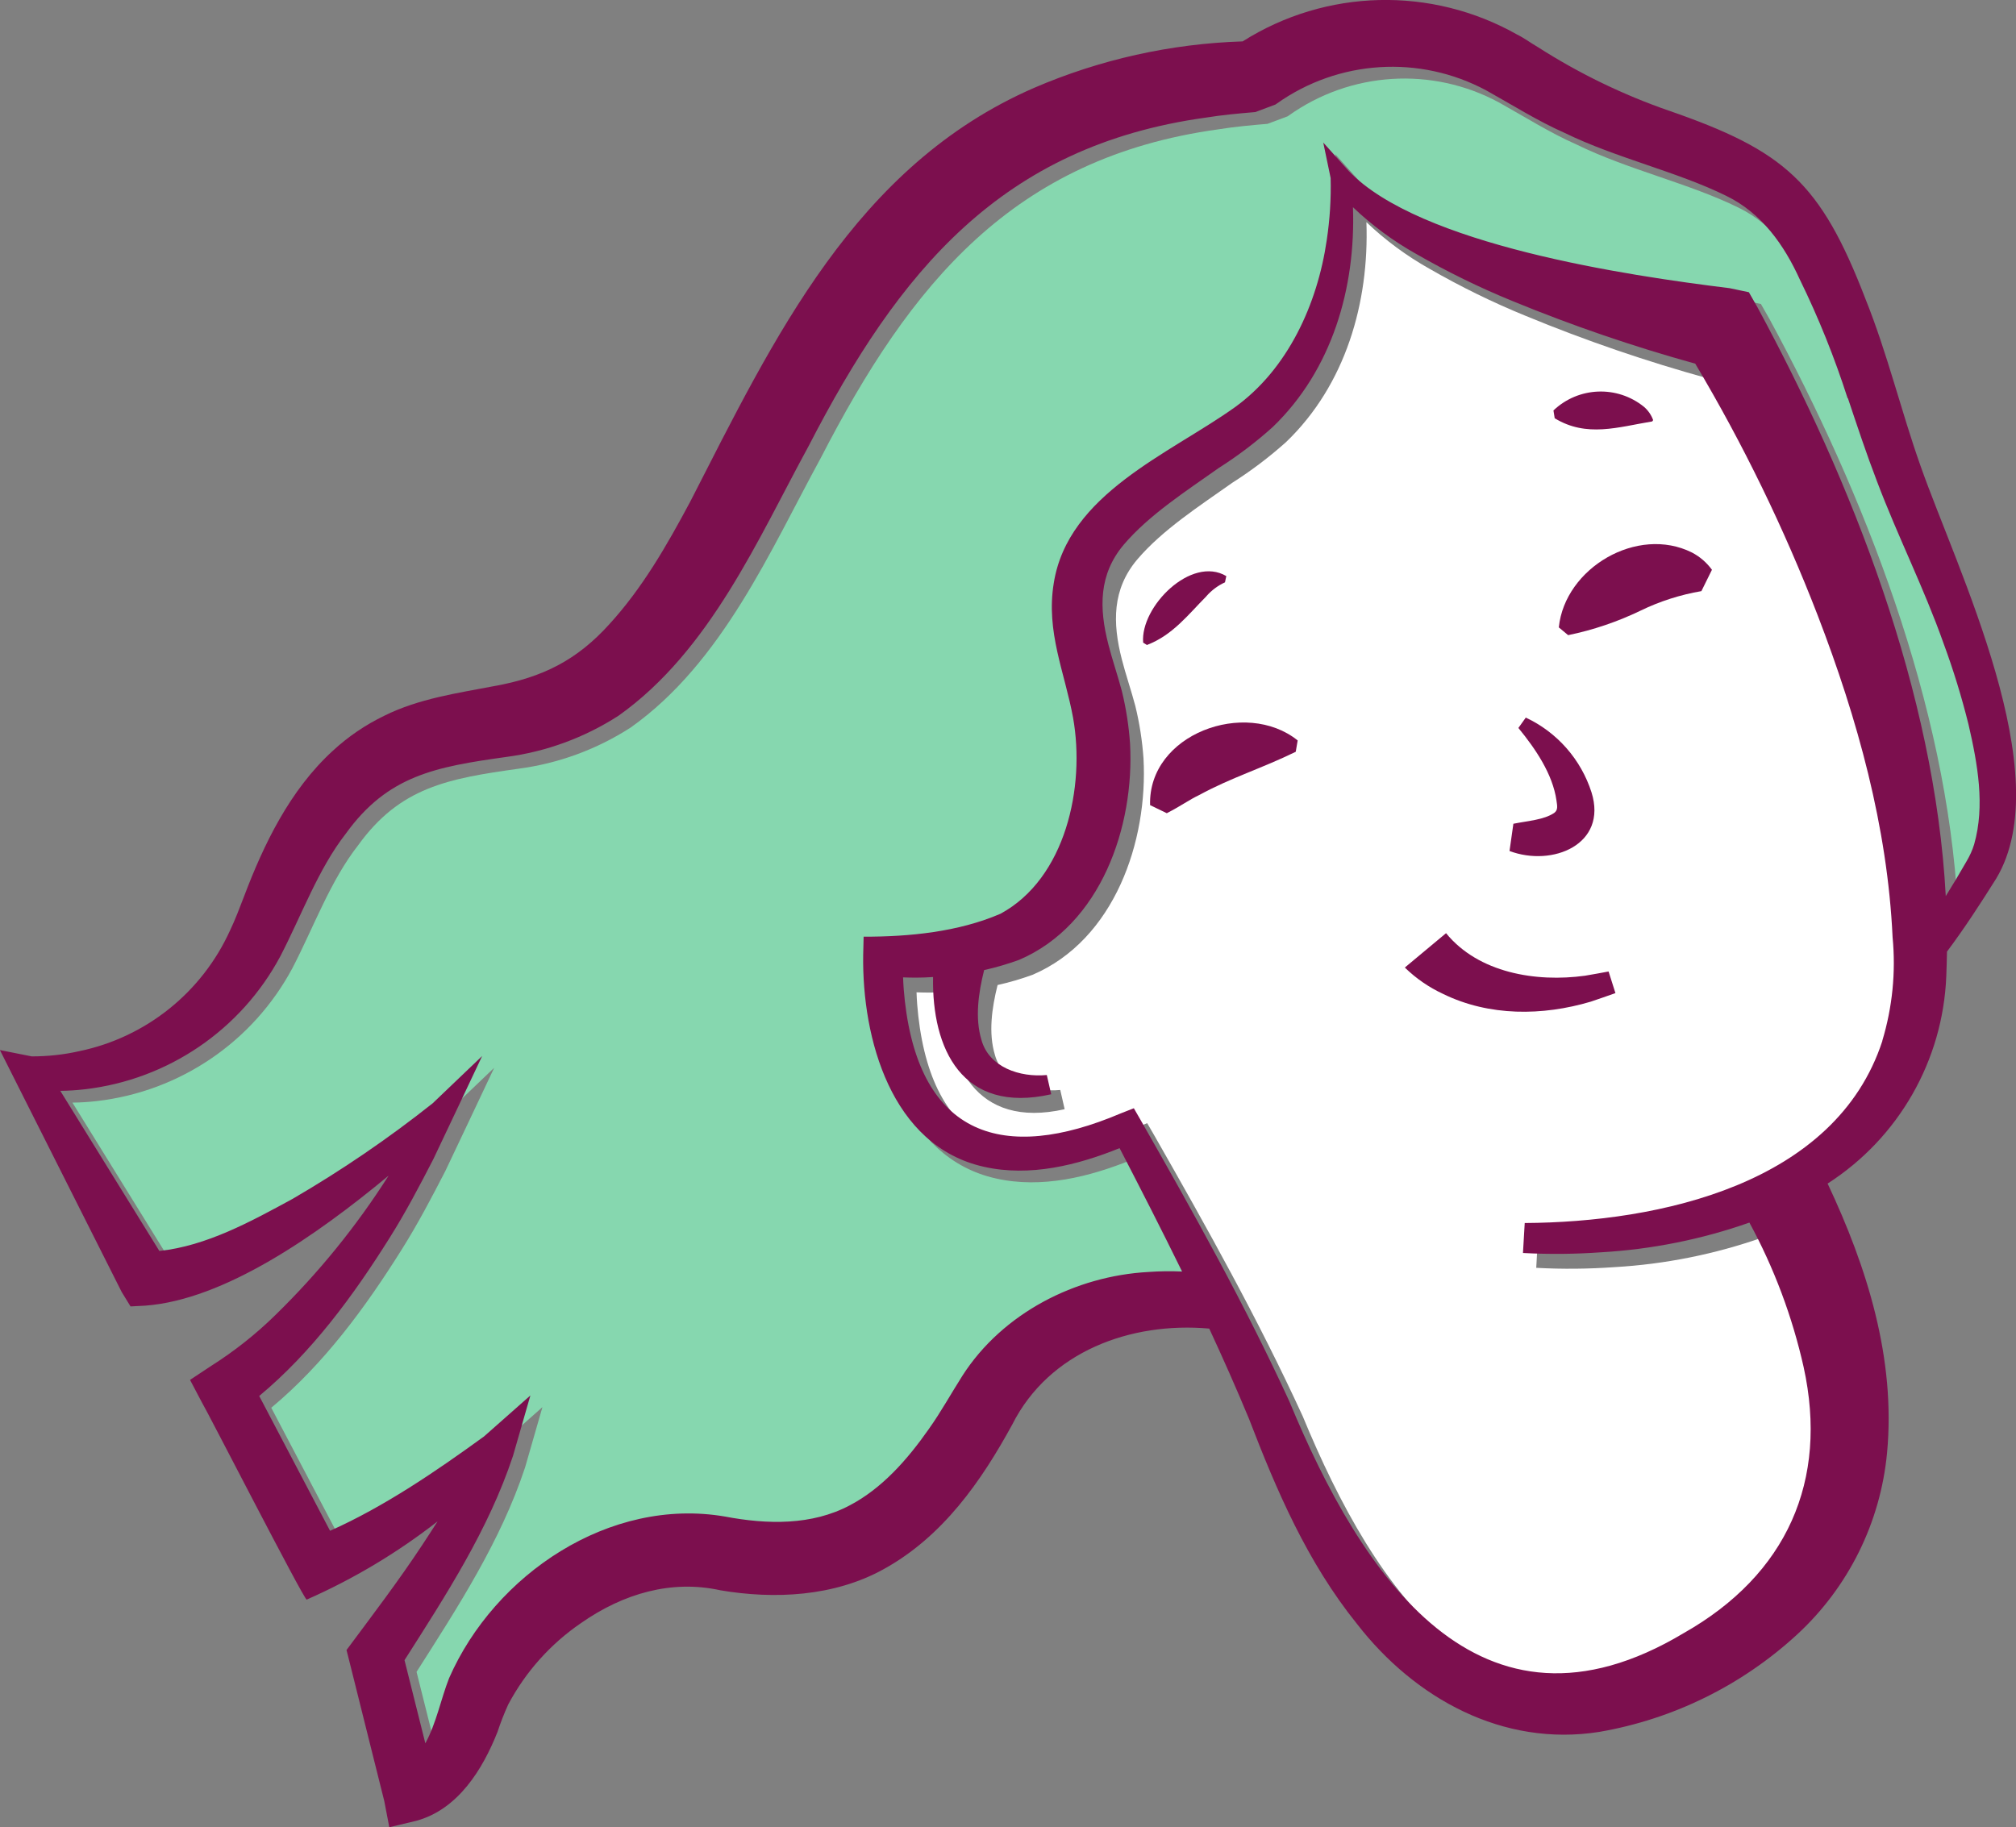 <?xml version="1.0" encoding="utf-8"?>
<svg xmlns="http://www.w3.org/2000/svg" id="Layer_1" data-name="Layer 1" viewBox="0 0 229.35 207.9">
  <rect x="0" y="0" width="229.35" height="207.9" fill="#808080" stroke="none"/>
  <defs>
    <style>
      .cls-1 {
        fill: #86d7af;
      }

      .cls-2 {
        fill: #7c0f4e;
      }

      .cls-3 {
        fill: #fff;
      }
    </style>
  </defs>
  <g id="Group_14002" data-name="Group 14002">
    <path id="Path_15164" data-name="Path 15164" class="cls-3" d="M215.65,120.12c-5.32,16.33-25.38,20.64-40.69,20.72l-.19,3.42c2.97.16,5.94.13,8.9-.08,5.75-.33,11.43-1.47,16.86-3.38,2.81,5.17,4.88,10.7,6.17,16.44,2.84,12.93-1.91,23.63-13.64,30.27-23.31,13.97-36.74-6.72-44.85-26.35-5.04-10.99-10.93-21.52-16.91-32l-.79-1.36-1.49.59c-13.38,5.69-22.8,2.53-24.55-12.78-.1-.87-.17-1.79-.2-2.7.5.02,1,.03,1.52.03.63,0,1.26-.03,1.89-.07-.15,8.13,3.28,15.63,13.44,13.34l-.5-2.19c-3.05.29-6.59-.87-7.44-4.01-.74-2.47-.35-5.29.31-7.93,1.35-.3,2.67-.69,3.97-1.16,9.34-3.99,13.15-15.21,12.63-24.62-.14-2.01-.45-4.01-.93-5.97-.42-1.61-1.13-3.7-1.53-5.29-1.08-4.18-1.1-8,1.74-11.37,2.88-3.39,7.07-6.08,10.81-8.73,2.17-1.38,4.22-2.93,6.13-4.64,6.78-6.51,9.46-15.88,9.14-25.02,2.16,2.06,4.57,3.84,7.17,5.3,3.53,2.03,7.19,3.83,10.97,5.37,6.78,2.8,13.73,5.18,20.8,7.13,5.44,9.14,10.1,18.72,13.93,28.64,4.54,11.8,7.94,24.08,8.52,36.62.38,3.97-.02,7.97-1.17,11.78"/>
    <path id="Path_15165" data-name="Path 15165" class="cls-1" d="M211.6,46.66c1.05,3.14,2.11,6.34,3.32,9.49,2.36,6.24,5.34,12.12,7.55,18.37,1.12,3.03,2.07,6.12,2.85,9.26,1.04,4.51,1.89,9.24.64,13.63-.2.66-.49,1.29-.84,1.89l-1.24,2.12c-.38.63-.76,1.25-1.15,1.88-1.25-23.18-10.66-47.13-21.42-66.99l-.98-1.72-2.19-.46c-11.63-1.44-35.3-4.93-43.34-13.35l-2.89-3.23.84,4.04c.06,2.35-.09,4.71-.44,7.04-1.06,7.33-4.45,14.72-10.47,19.05-7.44,5.31-18.98,9.83-20.59,20.01-.91,5.54,1.26,10.16,2.2,15.32,1.4,7.85-.84,18.27-8.26,22.29-4.79,2.07-10.38,2.62-15.57,2.61l-.05,2.09c-.14,9.5,3.19,21.74,13.73,24.09,5.23,1.18,10.65-.18,15.44-2.12,2.41,4.65,4.8,9.33,7.11,14.04-1.28-.06-2.56-.04-3.83.05-8.31.45-16.59,4.69-21.15,11.79-1.3,2.04-2.45,4.14-3.84,6.09-2.43,3.47-5.32,6.75-8.98,8.67-4.32,2.3-9.4,2.19-14.19,1.28-13.12-2.26-26.22,6.57-31.4,18.39-.94,2.4-1.45,5.13-2.7,7.41-1.03-4.13-2.02-8.07-2.37-9.46,4.72-7.41,9.55-14.83,12.34-23.24l1.98-6.88-5.27,4.67c-5.42,3.94-11.37,8-17.52,10.74-2.07-3.93-6.07-11.56-8.06-15.34,6.01-5,10.72-11.43,14.84-18,1.82-2.89,3.41-5.92,4.97-8.95,1.28-2.71,4.26-8.97,5.55-11.73l-5.63,5.38c-5.04,4-10.36,7.63-15.92,10.87-4.74,2.58-9.8,5.36-15.16,5.93-1.53-2.47-8.71-14.08-11.27-18.22.93-.01,1.87-.07,2.81-.18,9.43-1.1,17.73-6.74,22.21-15.11,2.43-4.67,4.31-9.94,7.49-14,4.77-6.61,10.23-7.58,18.22-8.7,4.56-.6,8.92-2.2,12.78-4.69,10.44-7.4,15.92-20.22,21.63-30.68,10.22-19.82,21.89-34.16,45.2-37.38,1.85-.3,3.73-.47,5.62-.63l2.3-.86s.06-.05.11-.08c7.03-5.01,16.29-5.6,23.89-1.51,2.94,1.64,5.81,3.46,8.89,4.82,5.87,2.87,12.78,4.4,18.38,7.16,4.03,1.96,6.58,5.56,8.39,9.55,2.13,4.35,3.94,8.86,5.42,13.47"/>
    <path id="Path_15166" data-name="Path 15166" class="cls-2" d="M164.51,106.18l-4.69,3.91c1.27,1.24,2.74,2.25,4.35,3,5.25,2.57,11.33,2.51,16.81.88.95-.31,1.87-.65,2.8-.97l-.78-2.46c-.9.16-1.79.34-2.68.48-5.57.77-12.13-.32-15.81-4.84"/>
    <path id="Path_15167" data-name="Path 15167" class="cls-2" d="M172.74,82.83c1.96,2.39,3.9,5.25,4.33,8.24.09.63.2,1.09-.26,1.43-1.17.78-2.87.88-4.64,1.23l-.44,3.1c4.89,1.84,11.18-.75,9.33-6.67-1.2-3.75-3.91-6.84-7.48-8.51l-.84,1.18Z"/>
    <path id="Path_15168" data-name="Path 15168" class="cls-2" d="M177.33,71.38l1.07.89c2.86-.59,5.63-1.53,8.26-2.8,2.18-1.06,4.51-1.8,6.9-2.21l1.2-2.43c-.6-.82-1.37-1.49-2.27-1.96-6.21-3.11-14.45,1.75-15.15,8.5"/>
    <path id="Path_15169" data-name="Path 15169" class="cls-2" d="M130.84,91.61l1.9.92c1.57-.8,2.58-1.55,3.71-2.08,3.61-1.97,7.1-3.02,10.96-4.91l.22-1.29c-5.92-4.76-17.02-.74-16.79,7.35"/>
    <path id="Path_15170" data-name="Path 15170" class="cls-2" d="M137.24,67.84c.59-.67,1.31-1.21,2.12-1.58l.15-.71c-3.99-2.37-9.8,3.49-9.46,7.57l.43.27c2.95-1.13,4.69-3.46,6.77-5.55"/>
    <path id="Path_15171" data-name="Path 15171" class="cls-2" d="M176.73,46.71l.14.88c3.64,2.22,7.22,1,11.1.36l.1-.15c-.21-.58-.56-1.09-1.03-1.5-3.05-2.48-7.47-2.31-10.32.41"/>
    <path id="Path_15172" data-name="Path 15172" class="cls-2" d="M189.88,12.6c-5.25-1.82-10.26-4.25-14.94-7.25-.75-.43-1.55-1.03-2.33-1.41-9.76-5.52-21.76-5.23-31.24.77-8.16.26-16.21,2.05-23.71,5.28-20.38,8.86-29.63,28.54-39.14,47.1-2.7,5.05-5.45,9.84-9.22,13.96-3.64,4.02-7.5,6.03-13.15,7.03-4.06.78-8.5,1.4-12.45,3.37-2.13,1.03-4.1,2.37-5.84,3.98-4.89,4.47-7.87,10.68-10.1,16.58-.46,1.2-1.02,2.68-1.58,3.84-3.2,7.07-9.58,12.19-17.18,13.76-1.77.4-3.57.59-5.39.59l-3.62-.72,1.76,3.5,12.09,24.02,1.01,1.65,1.7-.09c8.97-.68,19.41-7.94,27.66-14.79-3.67,5.77-7.99,11.09-12.89,15.87-2.21,2.17-4.65,4.1-7.27,5.76l-2.43,1.61,1.29,2.45c.67,1.1,11.61,22.46,11.98,22.55,5.31-2.34,10.31-5.33,14.89-8.9-.57.9-1.15,1.78-1.72,2.65-2.7,4.1-5.72,8.06-8.64,11.99-.05-.28,4.21,16.88,4.3,17.19l.57,2.97,3.06-.73c4.76-1.29,7.57-5.87,9.25-10.12.35-1.06.76-2.11,1.22-3.12,1.97-3.71,4.81-6.89,8.28-9.26,4.81-3.37,10.31-4.96,15.86-3.73,6.14,1.04,12.95.72,18.58-2.41,6.71-3.7,11.09-9.98,14.63-16.47,4.19-8.3,13.48-11.69,22.4-10.9,1.57,3.39,3.09,6.81,4.52,10.26,3.15,8.19,6.62,16.31,12.31,23.37,6.55,8.44,16.56,14,27.55,12.26,8.41-1.45,16.22-5.3,22.5-11.08,5.84-5.39,9.48-12.74,10.23-20.65,1.01-10.72-2.27-21.13-6.76-30.66,8.08-5.19,13.12-14,13.5-23.6.04-.93.06-1.86.08-2.79,2.02-2.7,3.81-5.47,5.61-8.33,7.08-11.85-4.44-35.05-8.62-46.94-2.22-6.26-3.76-12.77-6.27-19.01-5.11-13.27-9.2-16.84-22.33-21.4M214.15,118.43c-5.32,16.33-25.38,20.64-40.69,20.73l-.2,3.41c2.97.16,5.94.13,8.9-.08,5.75-.33,11.43-1.47,16.86-3.38,2.81,5.17,4.88,10.7,6.17,16.44,2.84,12.93-1.91,23.63-13.64,30.27-23.31,13.97-36.74-6.72-44.86-26.35-5.04-10.99-10.93-21.52-16.91-32l-.79-1.37-1.5.59c-13.38,5.69-22.8,2.54-24.55-12.78-.1-.87-.17-1.79-.2-2.7.5.02,1,.03,1.52.03.63,0,1.26-.03,1.89-.07-.15,8.13,3.28,15.63,13.44,13.34l-.5-2.19c-3.05.29-6.58-.87-7.44-4.01-.74-2.47-.35-5.29.31-7.93,1.35-.3,2.67-.69,3.97-1.16,9.34-3.99,13.15-15.21,12.63-24.61-.14-2.01-.45-4.01-.93-5.97-.42-1.61-1.13-3.7-1.53-5.29-1.08-4.18-1.1-8,1.74-11.37,2.88-3.39,7.07-6.08,10.81-8.73,2.17-1.38,4.22-2.93,6.13-4.65,6.79-6.52,9.46-15.88,9.14-25.02,2.16,2.06,4.57,3.84,7.17,5.3,3.53,2.03,7.19,3.83,10.97,5.37,6.78,2.79,13.73,5.17,20.8,7.13,5.44,9.14,10.1,18.72,13.93,28.64,4.54,11.8,7.94,24.08,8.52,36.62.38,3.97-.02,7.97-1.17,11.78M210.23,45.32c1.05,3.14,2.11,6.34,3.32,9.49,2.36,6.24,5.34,12.12,7.55,18.37,1.12,3.03,2.07,6.12,2.85,9.26,1.04,4.51,1.89,9.24.64,13.63-.2.66-.49,1.29-.84,1.89l-1.24,2.12c-.38.63-.76,1.25-1.15,1.88-1.25-23.18-10.66-47.13-21.42-66.99l-.98-1.72-2.19-.46c-11.63-1.43-35.3-4.93-43.34-13.34l-2.89-3.23.84,4.04c.06,2.35-.09,4.71-.44,7.04-1.06,7.33-4.45,14.72-10.47,19.05-7.44,5.31-18.98,9.83-20.59,20.01-.91,5.55,1.26,10.16,2.2,15.32,1.4,7.85-.84,18.27-8.26,22.29-4.79,2.07-10.38,2.62-15.57,2.61l-.05,2.09c-.14,9.5,3.19,21.74,13.73,24.09,5.23,1.18,10.65-.18,15.44-2.12,2.41,4.65,4.8,9.33,7.11,14.04-1.28-.06-2.56-.04-3.83.05-8.31.45-16.59,4.69-21.15,11.79-1.3,2.04-2.45,4.14-3.84,6.09-2.43,3.47-5.32,6.75-8.98,8.67-4.32,2.3-9.4,2.19-14.19,1.28-13.12-2.26-26.22,6.57-31.4,18.39-.94,2.4-1.45,5.13-2.7,7.41-1.03-4.13-2.02-8.07-2.37-9.46,4.72-7.41,9.55-14.83,12.34-23.24l1.98-6.88-5.27,4.66c-5.42,3.94-11.37,8-17.52,10.74-2.07-3.93-6.07-11.56-8.06-15.34,6.01-5,10.72-11.43,14.84-18,1.82-2.89,3.41-5.92,4.97-8.95,1.28-2.71,4.26-8.97,5.55-11.73l-5.63,5.38c-5.04,4-10.36,7.63-15.93,10.87-4.74,2.58-9.8,5.36-15.16,5.93-1.53-2.47-8.71-14.08-11.27-18.22.93-.01,1.87-.07,2.81-.18,9.43-1.1,17.73-6.74,22.21-15.11,2.43-4.67,4.31-9.94,7.48-14,4.77-6.61,10.23-7.58,18.22-8.7,4.56-.6,8.92-2.2,12.78-4.69,10.44-7.4,15.92-20.22,21.63-30.68,10.22-19.82,21.89-34.16,45.2-37.38,1.85-.3,3.73-.47,5.62-.63l2.3-.86s.06-.05.11-.08c7.03-5.01,16.29-5.6,23.89-1.51,2.94,1.64,5.81,3.46,8.89,4.82,5.87,2.87,12.78,4.4,18.38,7.16,4.03,1.96,6.58,5.56,8.39,9.55,2.13,4.35,3.94,8.86,5.42,13.47"/>
  </g>
</svg>